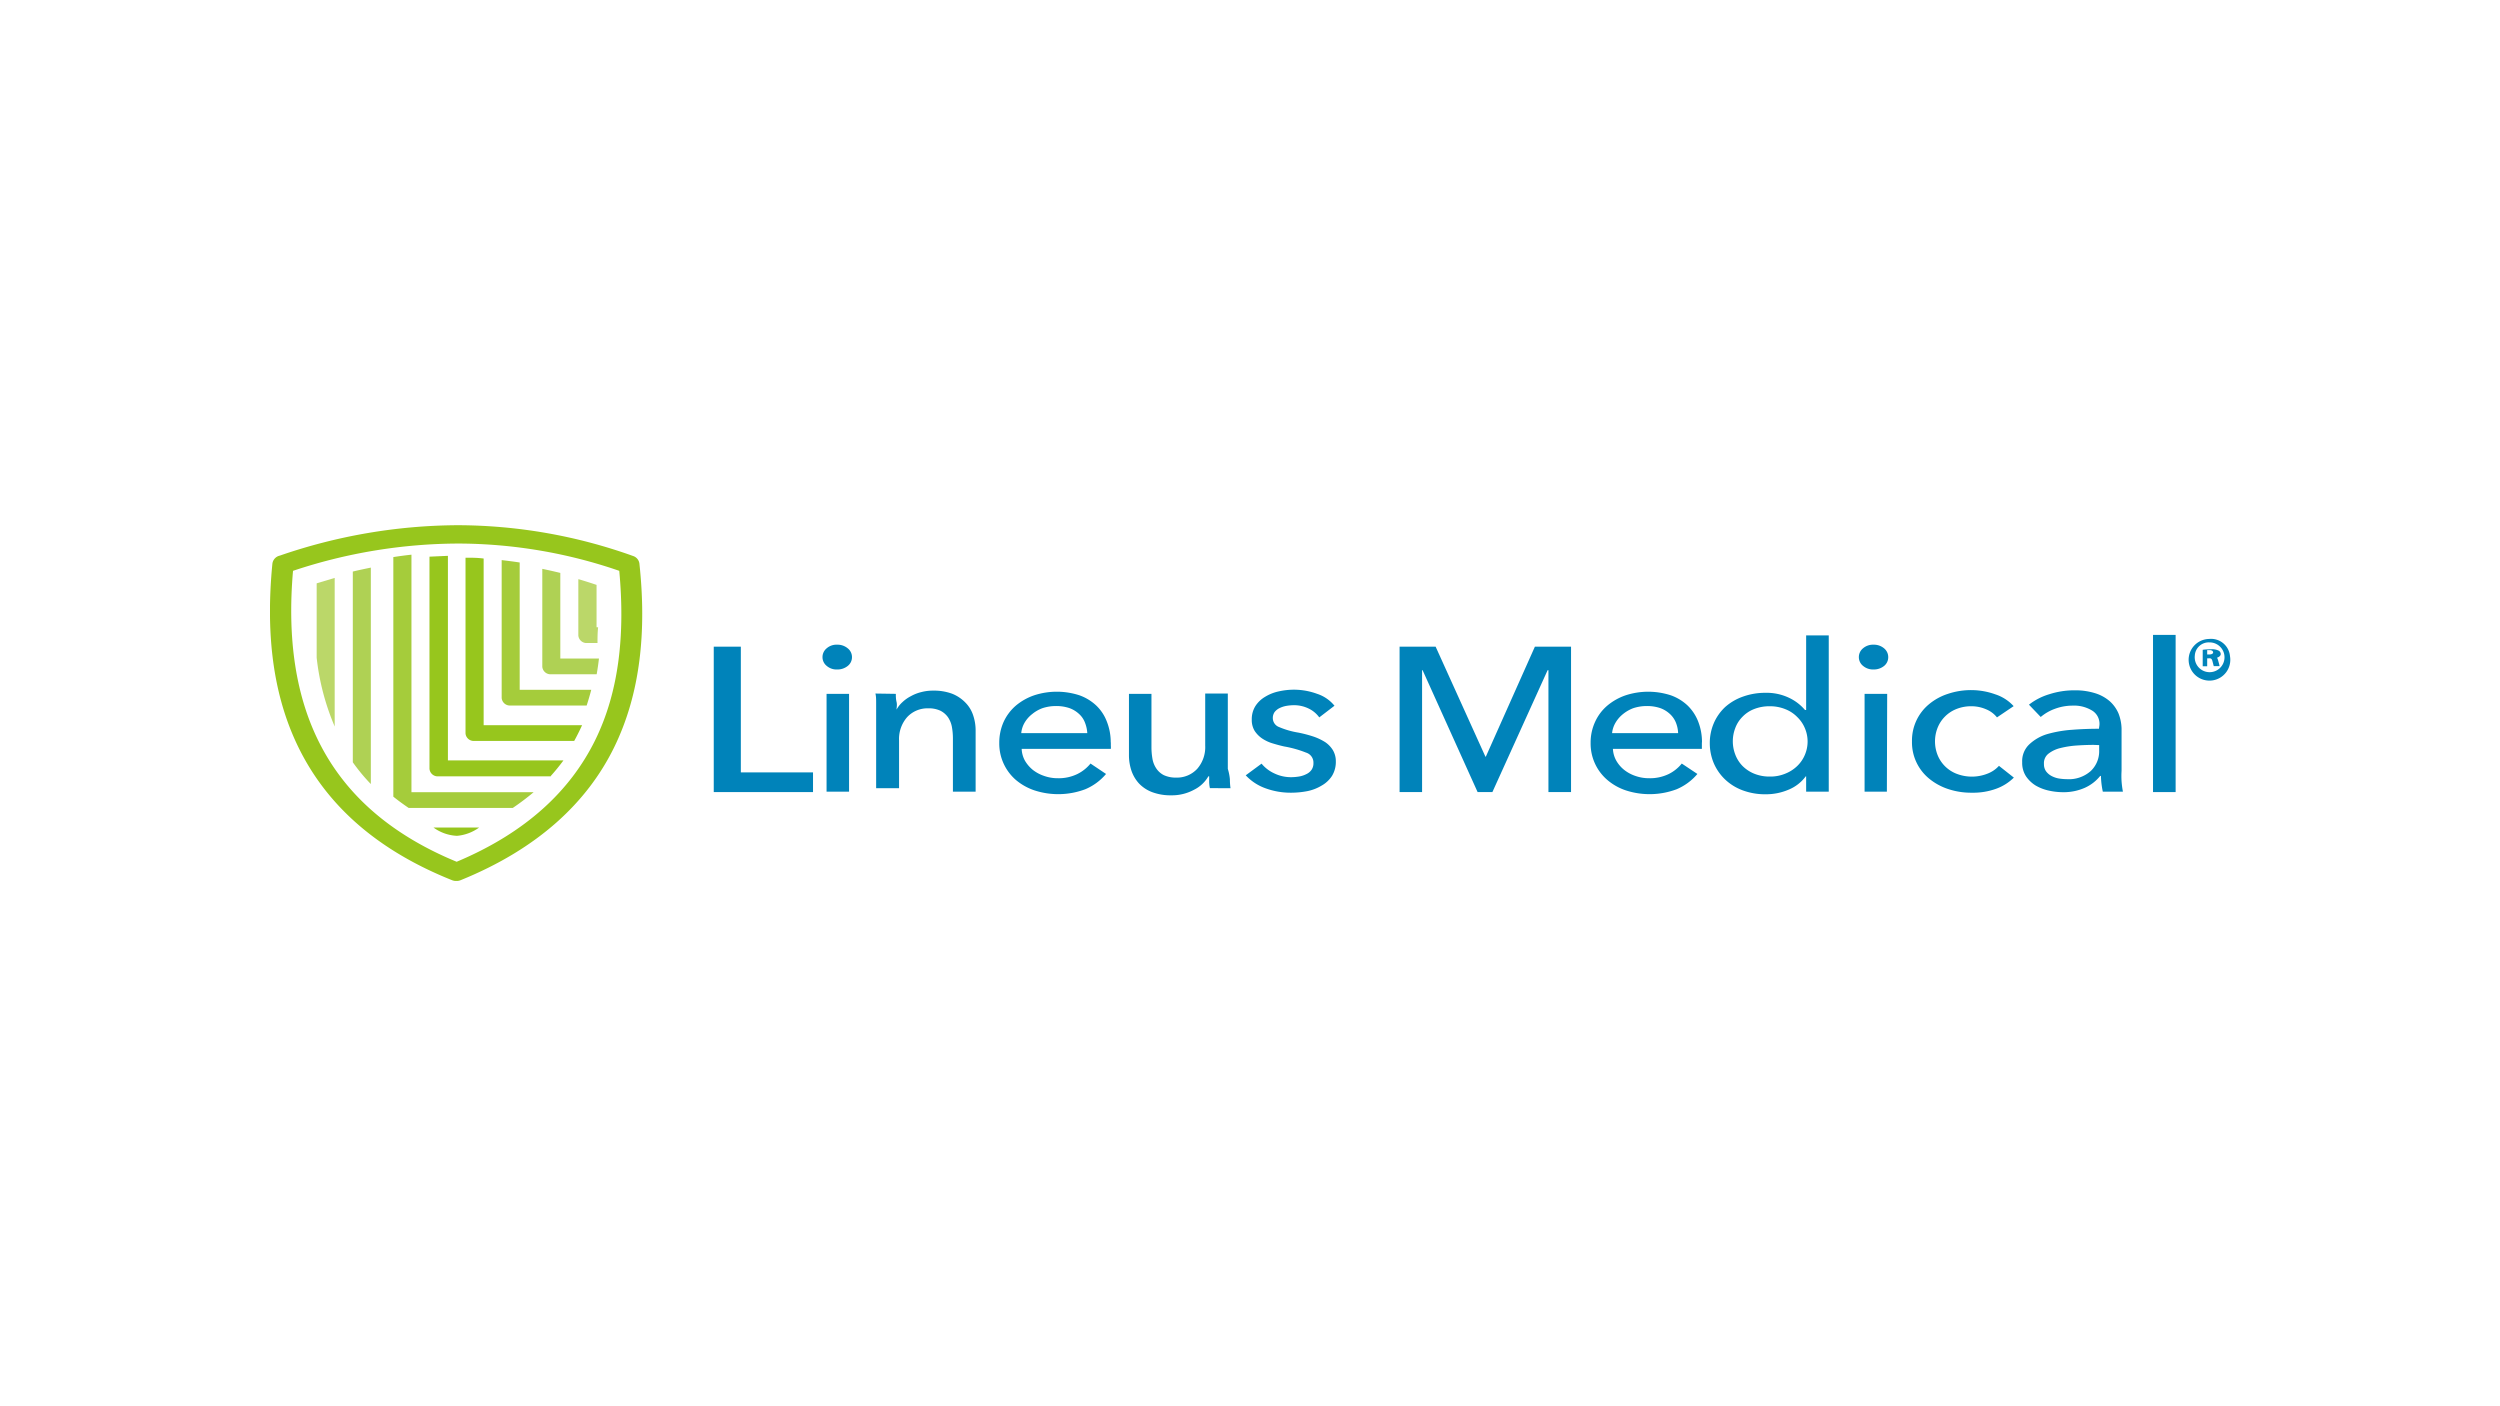 <svg xmlns="http://www.w3.org/2000/svg" xmlns:xlink="http://www.w3.org/1999/xlink" viewBox="0 0 240 135"><defs><style>.cls-1{fill:none;}.cls-2{clip-path:url(#clip-path);}.cls-3{fill:#a5cc3b;}.cls-4{fill:#97c61d;}.cls-5{fill:#afd154;}.cls-6{fill:#bbd769;}.cls-7{fill:#0083ba;}</style><clipPath id="clip-path"><rect class="cls-1" x="25.92" y="50.42" width="188.17" height="34.15"/></clipPath></defs><title>LineusMedical</title><g id="레이어_2" data-name="레이어 2"><g id="레이어_2-2" data-name="레이어 2"><rect class="cls-1" width="240" height="135"/><g id="Artwork_6" data-name="Artwork 6"><g class="cls-2"><g class="cls-2"><path class="cls-3" d="M39.5,53.25c-.58.06-1.16.14-1.74.23v23q.7.56,1.47,1.08h10a24.12,24.12,0,0,0,2-1.51H39.5Z"/><path class="cls-4" d="M41.66,79.44H46a4.22,4.22,0,0,1-2.13.8,4.13,4.13,0,0,1-2.26-.8"/><path class="cls-5" d="M35.6,54.49c-.58.12-1.16.24-1.73.38V73.18a17.93,17.93,0,0,0,1.73,2.09Z"/><path class="cls-6" d="M32.13,55.48,30.4,56v7.14a23.24,23.24,0,0,0,1.67,6.46l.06.15ZM30.4,63.15v0Z"/><path class="cls-4" d="M52.92,74.53H42.06a.79.79,0,0,1-.83-.73V53.44L43,53.36V73H54.09a19.32,19.32,0,0,1-1.23,1.51"/><path class="cls-4" d="M55.09,71.13H45.53a.79.79,0,0,1-.84-.72V53.54c.58,0,1.16,0,1.74.08v16h9.45q-.35.77-.75,1.5"/><path class="cls-3" d="M48.16,53.79V67a.79.79,0,0,0,.83.73h7.33c.16-.5.31-1,.44-1.51H49.89V54c-.57-.09-1.15-.16-1.73-.23"/><path class="cls-5" d="M52.06,54.63V64a.79.79,0,0,0,.83.73h4.39c.09-.5.16-1,.22-1.51H53.79V55c-.58-.14-1.15-.27-1.73-.39"/><path class="cls-6" d="M55.52,55.61V61a.79.79,0,0,0,.84.73h1c0-.5,0-1,.06-1.51h-.15V56.51l0-.36c-.56-.19-1.13-.37-1.7-.54"/><path class="cls-4" d="M30.84,71.66c2.48,4.7,6.68,8.46,13,11.07,6.7-2.82,10.9-6.84,13.27-11.62S60,60.74,59.45,54.8A47.77,47.77,0,0,0,44,52.18,50.53,50.53,0,0,0,28.13,54.8c-.56,6.45.22,12.15,2.71,16.86M43.4,84.5c-7-2.8-11.68-6.92-14.42-12.11s-3.51-11.32-2.83-18.28a.91.91,0,0,1,.71-.77,53,53,0,0,1,17.07-2.92,50.15,50.15,0,0,1,16.83,2.95.89.89,0,0,1,.63.8c.68,6.39.11,12.42-2.46,17.63s-7.24,9.66-14.69,12.69A1.11,1.11,0,0,1,43.4,84.5Z"/></g><polygon class="cls-7" points="71.12 74.15 78.05 74.15 78.05 76.04 68.52 76.04 68.52 62.08 71.12 62.08 71.12 74.15"/><g class="cls-2"><path class="cls-7" d="M81.51,76H79.35V66.61h2.16Zm.28-12.91a1.06,1.06,0,0,1-.42.85,1.56,1.56,0,0,1-1,.33,1.43,1.43,0,0,1-1-.34,1.07,1.07,0,0,1-.41-.84,1.09,1.09,0,0,1,.41-.86,1.43,1.43,0,0,1,1-.34,1.52,1.52,0,0,1,1,.34,1.07,1.07,0,0,1,.42.86"/><path class="cls-7" d="M86,66.61c0,.23,0,.49.07.78s0,.53,0,.73h0a2.66,2.66,0,0,1,.56-.71,3.46,3.46,0,0,1,.82-.58,3.93,3.93,0,0,1,1-.39,4.29,4.29,0,0,1,1.14-.14,5,5,0,0,1,1.82.3,3.66,3.66,0,0,1,1.26.84,3.13,3.13,0,0,1,.75,1.22,4.54,4.54,0,0,1,.24,1.5V76H91.48V70.85a6.19,6.19,0,0,0-.1-1.08,2.46,2.46,0,0,0-.37-.91,2,2,0,0,0-.73-.63A2.6,2.6,0,0,0,89.09,68a2.66,2.66,0,0,0-2,.84,3.17,3.17,0,0,0-.78,2.24v4.59H84.11V68.58c0-.24,0-.56,0-1s0-.73-.07-1Z"/><path class="cls-7" d="M104.38,70.38a3.27,3.27,0,0,0-.22-1,2.14,2.14,0,0,0-.56-.83,2.7,2.7,0,0,0-.93-.57,3.9,3.9,0,0,0-1.3-.2,4.13,4.13,0,0,0-1.28.2,3.36,3.36,0,0,0-1,.57,2.89,2.89,0,0,0-.73.83,2.43,2.43,0,0,0-.32,1Zm2.26.88v.31a1.73,1.73,0,0,1,0,.32H98.08a2.56,2.56,0,0,0,.3,1.11,3.25,3.25,0,0,0,.76.9,3.63,3.63,0,0,0,1.1.59,3.89,3.89,0,0,0,1.32.22,4.07,4.07,0,0,0,1.88-.41,3.77,3.77,0,0,0,1.25-1l1.49,1a5.27,5.27,0,0,1-2,1.47,7.36,7.36,0,0,1-4.86.11,5.45,5.45,0,0,1-1.79-1,4.62,4.62,0,0,1-1.6-3.56,4.87,4.87,0,0,1,.41-2,4.59,4.59,0,0,1,1.17-1.57,5.51,5.51,0,0,1,1.77-1,7,7,0,0,1,4.35,0,4.65,4.65,0,0,1,1.63,1,4.18,4.18,0,0,1,1,1.53,5.38,5.38,0,0,1,.37,2"/><path class="cls-7" d="M116.15,75.66a3,3,0,0,1-.07-.61c0-.3,0-.52,0-.52H116a3.22,3.22,0,0,1-1.38,1.29,4.45,4.45,0,0,1-2.18.53,5,5,0,0,1-1.82-.3,3.38,3.38,0,0,1-1.27-.83,3.47,3.47,0,0,1-.73-1.23,4.62,4.62,0,0,1-.24-1.5V66.61h2.16v5.16a6.52,6.52,0,0,0,.1,1.1,2.39,2.39,0,0,0,.37.91,1.9,1.9,0,0,0,.73.64,2.74,2.74,0,0,0,1.19.23,2.65,2.65,0,0,0,2-.84,3.16,3.16,0,0,0,.77-2.23v-5h2.17v7.23a4.89,4.89,0,0,1,.2,1,5.79,5.79,0,0,0,.06.86Z"/><path class="cls-7" d="M126.65,68.87a2.68,2.68,0,0,0-1-.84,3.18,3.18,0,0,0-1.47-.33,4.39,4.39,0,0,0-.72.07,2.49,2.49,0,0,0-.65.22,1.38,1.38,0,0,0-.45.37,1,1,0,0,0-.17.57.92.92,0,0,0,.61.87,7.89,7.89,0,0,0,1.84.53,12.19,12.19,0,0,1,1.42.37,5.33,5.33,0,0,1,1.15.54,2.52,2.52,0,0,1,.75.78,2.08,2.08,0,0,1,.28,1.07,2.58,2.58,0,0,1-.37,1.4,2.85,2.85,0,0,1-1,.93,4.25,4.25,0,0,1-1.37.53,8.22,8.22,0,0,1-1.58.15,7,7,0,0,1-2.39-.41,4.81,4.81,0,0,1-1.94-1.26l1.52-1.12a3.44,3.44,0,0,0,1.19.92,3.68,3.68,0,0,0,1.66.38,4.92,4.92,0,0,0,.78-.07,2.37,2.37,0,0,0,.68-.23,1.24,1.24,0,0,0,.49-.41,1.11,1.11,0,0,0,.18-.65,1,1,0,0,0-.71-1,10.53,10.53,0,0,0-2.1-.59c-.36-.08-.73-.18-1.09-.29a3.72,3.72,0,0,1-1-.46,2.61,2.61,0,0,1-.74-.74,2,2,0,0,1-.28-1.09,2.38,2.38,0,0,1,.35-1.3,2.77,2.77,0,0,1,.92-.88,4.15,4.15,0,0,1,1.29-.52,6.67,6.67,0,0,1,1.49-.17,6.51,6.51,0,0,1,2.23.4,3.58,3.58,0,0,1,1.66,1.14Z"/></g><polygon class="cls-7" points="142.6 72.64 142.64 72.64 147.35 62.08 150.82 62.08 150.82 76.04 148.65 76.04 148.65 64.34 148.57 64.34 143.27 76.04 141.85 76.04 136.57 64.34 136.52 64.34 136.52 76.04 134.36 76.04 134.36 62.08 137.82 62.08 142.6 72.64"/><g class="cls-2"><path class="cls-7" d="M161.1,70.38a3,3,0,0,0-.21-1,2.28,2.28,0,0,0-.57-.83,2.7,2.7,0,0,0-.93-.57,3.9,3.9,0,0,0-1.3-.2,4.13,4.13,0,0,0-1.28.2,3.48,3.48,0,0,0-1,.57,3,3,0,0,0-.72.83,2.44,2.44,0,0,0-.33,1Zm2.28.88v.31c0,.11,0,.21,0,.32h-8.54a2.57,2.57,0,0,0,.31,1.11,3.09,3.09,0,0,0,.76.9,3.57,3.57,0,0,0,1.09.59,3.91,3.91,0,0,0,1.33.22,4.1,4.1,0,0,0,1.88-.41,3.73,3.73,0,0,0,1.24-1l1.5,1a5.3,5.3,0,0,1-2,1.47,7.36,7.36,0,0,1-4.86.11,5.3,5.3,0,0,1-1.78-1,4.59,4.59,0,0,1-1.61-3.56,4.71,4.71,0,0,1,.42-2,4.46,4.46,0,0,1,1.17-1.57,5.51,5.51,0,0,1,1.77-1,7,7,0,0,1,4.34,0,4.56,4.56,0,0,1,1.63,1,4.33,4.33,0,0,1,1,1.53,5.39,5.39,0,0,1,.36,2"/><path class="cls-7" d="M166.35,71.16a3.56,3.56,0,0,0,.23,1.26,3.18,3.18,0,0,0,.68,1.09,3.4,3.4,0,0,0,1.11.75,3.85,3.85,0,0,0,1.54.29,3.72,3.72,0,0,0,1.48-.28,3.49,3.49,0,0,0,1.14-.73,3.2,3.2,0,0,0,.74-1.08,3.26,3.26,0,0,0,0-2.55,3.2,3.2,0,0,0-.74-1.08,3.24,3.24,0,0,0-1.14-.75,3.9,3.9,0,0,0-1.48-.28,4,4,0,0,0-1.54.28,3.11,3.11,0,0,0-1.11.75,3,3,0,0,0-.68,1.08,3.55,3.55,0,0,0-.23,1.25m7,3.37a3.85,3.85,0,0,1-1.65,1.28,5.49,5.49,0,0,1-2.19.44,6.15,6.15,0,0,1-2.22-.38,4.93,4.93,0,0,1-1.69-1.05,4.74,4.74,0,0,1-1.08-1.56,4.94,4.94,0,0,1-.38-1.92,4.81,4.81,0,0,1,.38-1.9,4.63,4.63,0,0,1,1.09-1.56,5.11,5.11,0,0,1,1.7-1,6.31,6.31,0,0,1,2.18-.37,5,5,0,0,1,2.26.48,4.53,4.53,0,0,1,1.53,1.17h.11V61h2.17V76h-2.17V74.53Z"/><path class="cls-7" d="M181.14,76H179V66.61h2.17Zm.13-12.91a1.07,1.07,0,0,1-.41.85,1.56,1.56,0,0,1-1,.33,1.47,1.47,0,0,1-1-.34,1.07,1.07,0,0,1-.41-.84,1.09,1.09,0,0,1,.41-.86,1.47,1.47,0,0,1,1-.34,1.52,1.52,0,0,1,1,.34,1.09,1.09,0,0,1,.41.86"/><path class="cls-7" d="M191.71,68.87a2.58,2.58,0,0,0-1-.76,3.56,3.56,0,0,0-1.45-.31,3.79,3.79,0,0,0-1.48.28A3.22,3.22,0,0,0,186,69.89a3.56,3.56,0,0,0,0,2.57,3.18,3.18,0,0,0,.69,1.07,3.23,3.23,0,0,0,1.11.74,4.08,4.08,0,0,0,3,0,2.83,2.83,0,0,0,1.1-.75l1.43,1.13a4.66,4.66,0,0,1-1.7,1.07,6.43,6.43,0,0,1-2.31.38,7,7,0,0,1-2.29-.35,5.67,5.67,0,0,1-1.83-1,4.5,4.5,0,0,1-1.65-3.58,4.52,4.52,0,0,1,1.63-3.56,5.45,5.45,0,0,1,1.82-1,7,7,0,0,1,2.28-.36,6.85,6.85,0,0,1,2.25.4,4.09,4.09,0,0,1,1.78,1.14Z"/><path class="cls-7" d="M201,71.51q-.79,0-1.65.06a8.72,8.72,0,0,0-1.54.24,3,3,0,0,0-1.14.53,1.15,1.15,0,0,0-.45,1,1.19,1.19,0,0,0,.19.69,1.59,1.59,0,0,0,.51.45,2.33,2.33,0,0,0,.7.25,5.16,5.16,0,0,0,.79.07,3.16,3.16,0,0,0,2.3-.78,2.62,2.62,0,0,0,.81-2v-.49Zm.52-1.72a1.49,1.49,0,0,0-.62-1.54,3.31,3.31,0,0,0-1.93-.51,4.89,4.89,0,0,0-1.71.31,4.43,4.43,0,0,0-1.35.78l-1.13-1.18a5.88,5.88,0,0,1,1.94-1,7.81,7.81,0,0,1,2.45-.38,6.36,6.36,0,0,1,2,.29,3.88,3.88,0,0,1,1.39.78,3.36,3.36,0,0,1,.82,1.16,4.29,4.29,0,0,1,.29,1.44V74a8.25,8.25,0,0,0,0,1A8.82,8.82,0,0,0,203.8,76h-1.93a8.09,8.09,0,0,1-.18-1.51h-.07a4,4,0,0,1-1.48,1.14,5,5,0,0,1-2.12.42,6.22,6.22,0,0,1-1.32-.15,4.33,4.33,0,0,1-1.26-.48,3.07,3.07,0,0,1-.94-.89,2.36,2.36,0,0,1-.37-1.36,2.21,2.21,0,0,1,.66-1.69,4.31,4.31,0,0,1,1.72-1,11.6,11.6,0,0,1,2.4-.42c.89-.07,1.78-.1,2.59-.1Z"/></g><rect class="cls-7" x="206.69" y="60.95" width="2.17" height="15.09"/><g class="cls-2"><path class="cls-7" d="M211.89,62.83h.19c.22,0,.38-.07.38-.2s-.13-.22-.35-.22h-.22Zm0,1.13h-.43V62.38a6.24,6.24,0,0,1,.8-.05,1.43,1.43,0,0,1,.71.12.38.38,0,0,1,.22.34c0,.17-.18.31-.43.37V63a1.54,1.54,0,0,1,.18.4c.06.24.1.33.14.55h-.56c-.06-.22-.09-.36-.14-.53s-.13-.24-.33-.22h-.16Zm-1.19-1a1.43,1.43,0,1,0,1.42-1.29A1.34,1.34,0,0,0,210.7,63m3.38,0a2,2,0,1,1-2-1.66,1.82,1.82,0,0,1,2,1.66"/></g></g></g></g></g></svg>